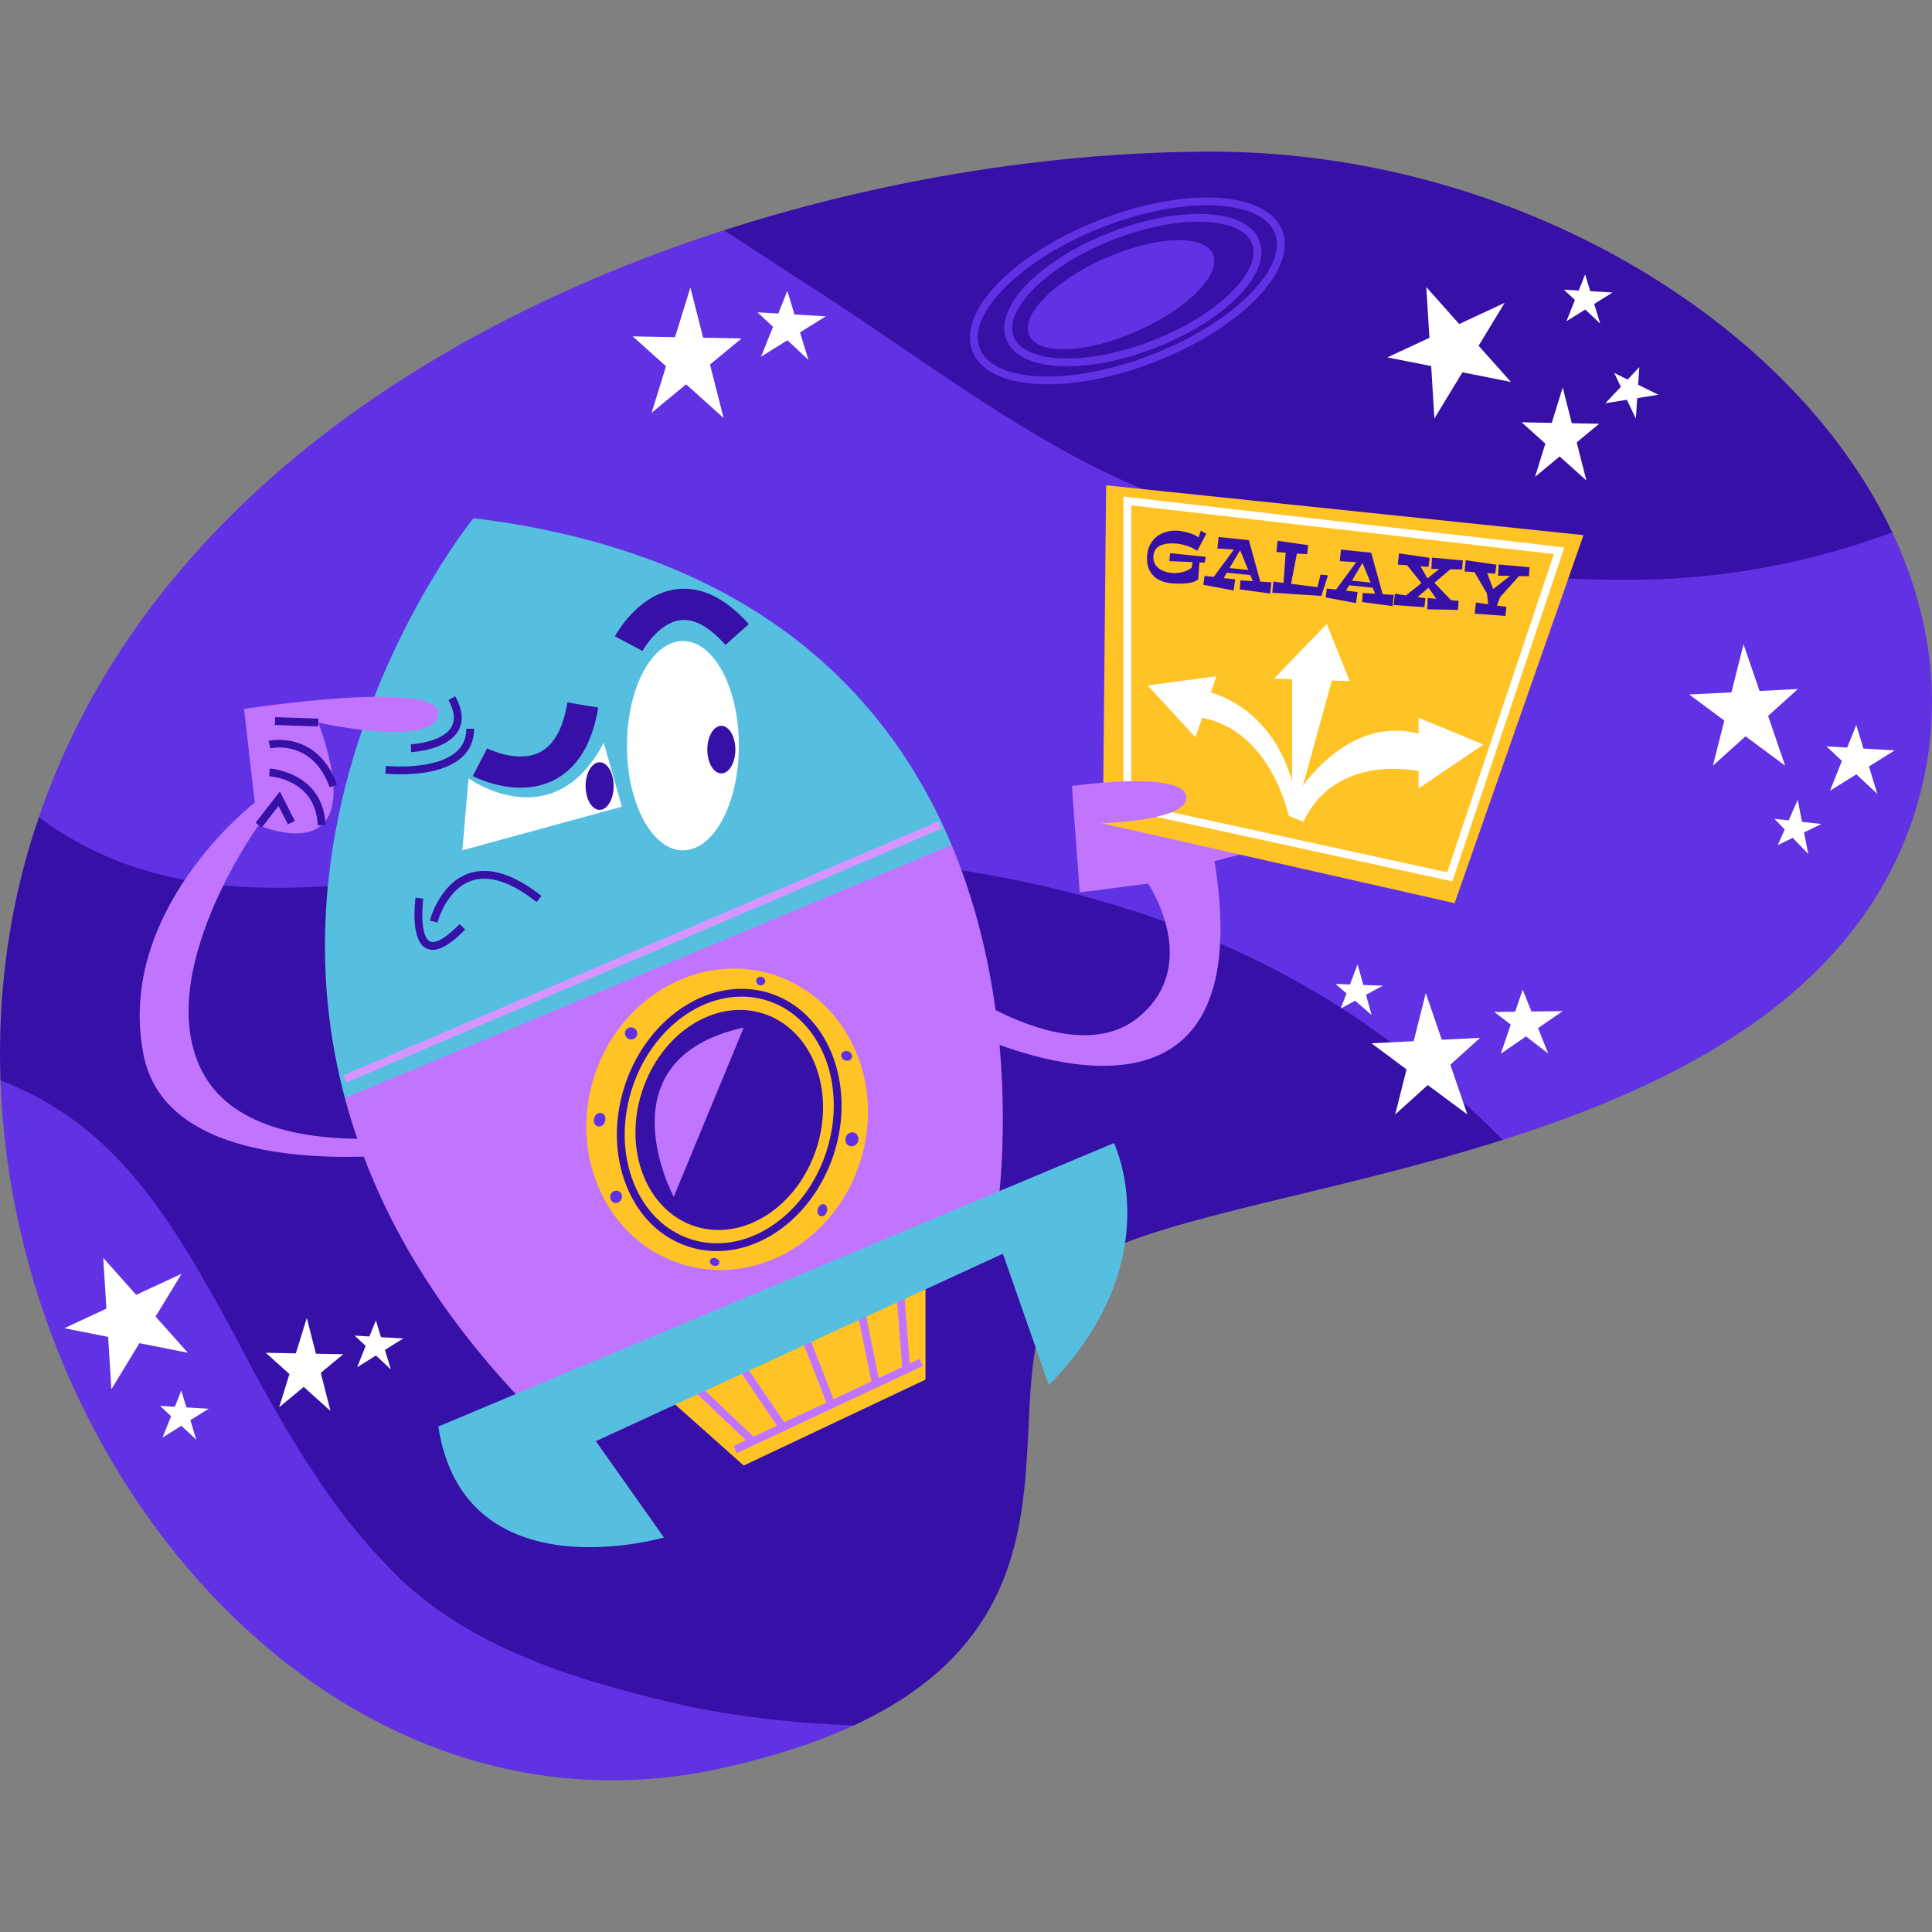 <?xml version="1.0" encoding="UTF-8"?>
<svg xmlns="http://www.w3.org/2000/svg" width="128" height="128" viewBox="0 0 128 128" fill="none">
  <rect x="0" y="0" width="128" height="128" fill="#808080" stroke="none"/>
  <g clip-path="url(#clip0_6367_401)">
    <path d="M80.188 10.047C70.187 10.061 58.87 11.739 47.958 15.259L45.589 36.471L2.572 54.148C2.457 54.478 2.347 54.82 2.237 55.156C0.524 60.538 -0.162 66.098 0.032 71.58L16.458 102.509L28.313 112.338L45.894 114.999L56.57 114.313C75.118 105.726 63.129 88.475 72.42 83.314C77.322 80.591 88.501 79.029 99.564 75.52L125.369 35.274C118.673 21.095 100.101 10.018 80.188 10.047Z" fill="#3710A8"></path>
    <path d="M56.57 114.311C54.196 115.413 51.323 116.371 47.839 117.142C22.401 122.781 0.951 98.084 0.032 71.578C7.71 74.522 11.362 80.764 15.473 88.329C18.242 93.624 21.492 99.499 25.551 103.614C30.714 109.266 38.699 111.478 45.685 113.072C49.326 113.802 52.957 114.194 56.57 114.311Z" fill="#6132E3"></path>
    <path d="M126.469 54.97C122.314 66.19 111.001 71.894 99.563 75.518C97.338 73.272 94.963 71.185 92.431 69.277C76.615 57.218 55.647 55.347 36.687 57.082C25.078 58.062 12.777 61.706 2.572 54.147C9.36 34.295 27.987 21.694 47.958 15.258C50.019 16.58 52.038 17.926 54.011 19.182C61.643 24.1 68.876 29.9 77.319 33.052C87.28 36.683 98.227 38.562 108.781 38.407C114.69 38.313 120.194 37.179 125.369 35.273C128.292 41.469 128.953 48.255 126.469 54.97Z" fill="#6132E3"></path>
    <path d="M104.46 29.309L105.951 28.075L104.137 28.042L103.535 25.672L102.808 28.017L100.813 27.98L102.384 29.391L101.703 31.589L103.331 30.242L105.102 31.833L104.46 29.309Z" fill="white"></path>
    <path d="M108.53 25.491L108.61 24.324L107.835 25.147L106.946 24.707L107.382 25.629L106.358 26.716L107.787 26.486L108.378 27.735L108.47 26.378L109.867 26.152L108.53 25.491Z" fill="white"></path>
    <path d="M97.961 22.906L99.686 20.067L96.676 21.465L94.495 19.02L94.703 22.382L91.916 23.676L94.819 24.253L95.033 27.721L96.891 24.666L100.102 25.306L97.961 22.906Z" fill="white"></path>
    <path d="M105.359 19.293L105.019 18.18L104.592 19.248L103.611 19.19L104.343 19.873L103.78 21.284L105.024 20.509L106.015 21.434L105.618 20.138L106.834 19.38L105.359 19.293Z" fill="white"></path>
    <path d="M47.039 24.151L49.131 22.42L46.586 22.373L45.74 19.047L44.722 22.338L41.922 22.286L44.125 24.266L43.17 27.351L45.456 25.461L47.941 27.694L47.039 24.151Z" fill="white"></path>
    <path d="M52.639 20.837L52.162 19.273L51.562 20.773L50.185 20.692L51.212 21.65L50.423 23.631L52.169 22.543L53.559 23.841L53.002 22.023L54.709 20.958L52.639 20.837Z" fill="white"></path>
    <path d="M123.458 49.594L122.981 48.031L122.381 49.53L121.005 49.45L122.032 50.408L121.242 52.389L122.988 51.3L124.378 52.599L123.821 50.781L125.528 49.716L123.458 49.594Z" fill="white"></path>
    <path d="M118.773 55.509L117.785 55.987L118.239 54.956L117.558 54.249L118.504 54.353L119.104 52.992L119.387 54.45L120.672 54.592L119.521 55.148L119.8 56.574L118.773 55.509Z" fill="white"></path>
    <path d="M10.307 87.227L12.033 84.388L9.023 85.786L6.841 83.34L7.049 86.702L4.263 87.996L7.165 88.574L7.379 92.043L9.237 88.987L12.449 89.627L10.307 87.227Z" fill="white"></path>
    <path d="M21.253 90.954L22.743 89.72L20.93 89.687L20.327 87.316L19.601 89.662L17.605 89.624L19.176 91.035L18.496 93.233L20.124 91.887L21.894 93.478L21.253 90.954Z" fill="white"></path>
    <path d="M12.351 93.246L12.01 92.133L11.584 93.201L10.604 93.144L11.335 93.826L10.772 95.238L12.016 94.462L13.007 95.387L12.61 94.092L13.825 93.333L12.351 93.246Z" fill="white"></path>
    <path d="M25.243 88.59L24.902 87.477L24.476 88.545L23.494 88.487L24.225 89.17L23.663 90.581L24.907 89.806L25.898 90.731L25.501 89.435L26.717 88.677L25.243 88.59Z" fill="white"></path>
    <path d="M96.088 70.541L98.063 68.758L95.522 68.887L94.462 65.793L93.659 68.98L90.862 69.121L93.188 70.848L92.435 73.835L94.593 71.889L97.217 73.835L96.088 70.541Z" fill="white"></path>
    <path d="M117.14 47.431L119.115 45.649L116.574 45.777L115.514 42.684L114.711 45.871L111.914 46.012L114.24 47.738L113.487 50.726L115.644 48.78L118.269 50.726L117.14 47.431Z" fill="white"></path>
    <path d="M101.461 67.015L100.884 65.566L100.382 67.027L99.004 67.044L100.09 67.883L99.43 69.813L101.102 68.663L102.573 69.799L101.9 68.114L103.534 66.989L101.461 67.015Z" fill="white"></path>
    <path d="M89.779 66.302L88.823 66.822L89.21 65.814L88.484 65.19L89.435 65.225L89.946 63.895L90.322 65.257L91.613 65.304L90.501 65.909L90.872 67.24L89.779 66.302Z" fill="white"></path>
    <path d="M68.185 22.216C67.595 20.885 69.844 18.6 73.206 17.114C76.567 15.626 79.77 15.5 80.359 16.831C80.948 18.163 78.7 20.448 75.338 21.934C71.977 23.421 68.773 23.547 68.185 22.216Z" fill="#6132E3"></path>
    <path d="M70.708 24.268C68.557 24.268 67.126 23.637 66.679 22.491C65.842 20.347 68.867 17.23 73.564 15.396C75.585 14.607 77.661 14.172 79.408 14.172C81.559 14.172 82.989 14.803 83.436 15.948C83.849 17.007 83.334 18.335 81.984 19.689C80.687 20.991 78.757 22.183 76.551 23.044C74.53 23.833 72.455 24.268 70.708 24.268ZM79.408 14.69C77.724 14.69 75.716 15.112 73.752 15.878C69.472 17.549 66.454 20.491 67.161 22.303C67.52 23.223 68.813 23.75 70.708 23.75C72.392 23.75 74.4 23.328 76.363 22.562C78.503 21.726 80.37 20.576 81.618 19.324C82.796 18.142 83.284 16.98 82.954 16.137C82.595 15.217 81.302 14.69 79.408 14.69Z" fill="#6132E3"></path>
    <path d="M69.394 25.463C66.781 25.463 64.972 24.667 64.429 23.279C63.925 21.986 64.549 20.361 66.189 18.703C67.776 17.097 70.143 15.63 72.852 14.572C75.313 13.611 77.845 13.082 79.981 13.082C82.594 13.082 84.405 13.879 84.947 15.267C85.451 16.559 84.826 18.184 83.187 19.842C81.599 21.449 79.232 22.916 76.522 23.974C74.062 24.934 71.53 25.463 69.394 25.463ZM79.981 13.599C77.908 13.599 75.443 14.116 73.04 15.054C70.397 16.086 68.095 17.512 66.557 19.067C65.07 20.571 64.485 22 64.911 23.09C65.371 24.27 67.006 24.946 69.394 24.946C71.468 24.946 73.932 24.43 76.334 23.491C78.977 22.46 81.28 21.035 82.819 19.479C84.305 17.975 84.89 16.546 84.464 15.455C84.004 14.275 82.37 13.599 79.981 13.599Z" fill="#6132E3"></path>
    <path d="M73.283 32.152L73.097 51.852L72.335 54.169L72.962 57.403L82.132 56.613L96.372 59.837L104.91 35.454L73.283 32.152Z" fill="#FFC325"></path>
    <path d="M79.924 35.355L79.321 36.492C79.168 36.387 79.013 36.304 78.857 36.243C78.701 36.182 78.556 36.134 78.425 36.1C78.272 36.06 78.126 36.032 77.984 36.016C77.863 36.007 77.742 36.002 77.62 36.002C77.499 36.003 77.382 36.012 77.271 36.029C77.16 36.047 77.055 36.074 76.957 36.11C76.859 36.146 76.772 36.195 76.696 36.256C76.621 36.317 76.559 36.393 76.511 36.483C76.463 36.574 76.433 36.68 76.42 36.802C76.404 36.956 76.418 37.099 76.462 37.23C76.505 37.362 76.579 37.478 76.682 37.579C76.787 37.681 76.92 37.764 77.085 37.831C77.25 37.897 77.445 37.942 77.671 37.965C77.813 37.975 77.957 37.97 78.103 37.95C78.166 37.942 78.232 37.93 78.301 37.915C78.37 37.898 78.44 37.877 78.512 37.852C78.584 37.826 78.656 37.794 78.729 37.757C78.802 37.72 78.872 37.676 78.939 37.622L79.012 37.244L77.469 37.173L77.523 36.648L79.883 36.891L79.813 37.278L79.469 37.262L79.382 38.389C79.325 38.438 79.255 38.48 79.174 38.514C79.094 38.547 79.007 38.575 78.914 38.596C78.821 38.618 78.723 38.633 78.623 38.644C78.521 38.654 78.423 38.661 78.327 38.665C78.101 38.674 77.864 38.667 77.615 38.647C77.397 38.624 77.203 38.583 77.035 38.524C76.867 38.464 76.721 38.39 76.596 38.3C76.472 38.21 76.369 38.108 76.285 37.994C76.202 37.88 76.136 37.757 76.09 37.624C76.043 37.491 76.013 37.352 76 37.206C75.988 37.061 75.99 36.912 76.005 36.759C76.026 36.55 76.073 36.363 76.145 36.199C76.217 36.034 76.307 35.889 76.415 35.765C76.523 35.64 76.645 35.535 76.783 35.45C76.921 35.365 77.064 35.299 77.216 35.251C77.368 35.203 77.524 35.173 77.683 35.16C77.843 35.147 77.998 35.151 78.15 35.171C78.323 35.197 78.49 35.231 78.649 35.273C78.716 35.291 78.787 35.311 78.858 35.334C78.929 35.356 78.999 35.381 79.066 35.409C79.133 35.436 79.195 35.466 79.254 35.499C79.313 35.532 79.364 35.569 79.407 35.608L79.555 35.164L79.924 35.355Z" fill="#3710A8"></path>
    <path d="M84.156 39.322L82.136 39.049L82.184 38.449L83.003 38.5L82.839 38.103L81.282 37.942L81.069 38.3L81.838 38.385L81.728 39.123L79.725 38.745L79.8 38.155L80.412 38.223L81.747 36.409L80.656 36.341L80.735 35.578L82.742 35.785L83.496 38.532L84.232 38.577L84.156 39.322ZM81.463 37.635L82.698 37.762L82.161 36.457L81.463 37.635Z" fill="#3710A8"></path>
    <path d="M87.982 38.118L87.544 39.482L84.29 39.272L84.367 38.53L85.036 38.618L85.179 36.614L84.569 36.57L84.645 35.828L86.677 36.121L86.601 36.716L85.922 36.672L85.537 38.679L87.282 38.903L87.49 38.067L87.982 38.118Z" fill="#3710A8"></path>
    <path d="M92.262 40.158L90.242 39.885L90.29 39.285L91.109 39.336L90.945 38.939L89.388 38.778L89.174 39.136L89.945 39.221L89.835 39.959L87.831 39.581L87.906 38.991L88.518 39.059L89.853 37.245L88.762 37.177L88.841 36.414L90.848 36.621L91.603 39.368L92.339 39.413L92.262 40.158ZM89.569 38.471L90.804 38.598L90.267 37.293L89.569 38.471Z" fill="#3710A8"></path>
    <path d="M96.596 40.407L94.558 40.366L94.594 39.62L95.16 39.674L94.645 38.937L93.915 39.559L94.443 39.633L94.367 40.229L92.334 40.084L92.411 39.34L93.145 39.447L94.175 38.632L93.225 37.45L92.61 37.406L92.686 36.664L94.719 36.957L94.643 37.554L94.116 37.519L94.573 38.321L95.354 37.699L94.834 37.69L94.87 36.942L96.915 37.134L96.872 37.729L96.088 37.717L95.031 38.613L96.136 39.765L96.638 39.812L96.596 40.407Z" fill="#3710A8"></path>
    <path d="M99.808 40.207L99.737 40.805L97.704 40.659L97.781 39.917L98.597 40.035L98.514 39.319L97.69 37.908L97.031 37.859L97.108 37.117L99.142 37.41L99.063 38.007L98.531 37.971L98.925 39.026L100.053 38.156L99.254 38.143L99.293 37.395L101.335 37.586L101.295 38.182L100.636 38.169L99.391 39.555L99.174 40.118L99.808 40.207Z" fill="#3710A8"></path>
    <path d="M96.222 58.394L74.429 53.643V32.898L103.642 36.267L96.222 58.394ZM74.946 53.226L95.88 57.79L102.949 36.708L74.946 33.479V53.226Z" fill="white"></path>
    <path d="M98.282 49.328L93.981 47.55V48.612C89.44 47.381 86.316 52.077 86.316 52.077L88.239 45.086L89.421 45.124L87.901 41.34L84.408 44.962L85.605 45.001V51.759C84.443 47.732 81.728 46.344 80.222 45.875L80.591 44.801L76.031 45.415L79.201 48.843L79.642 47.56C84.21 48.408 85.378 54.05 85.378 54.05L86.348 54.438C88.256 50.492 92.444 50.812 93.981 51.08V52.239L98.282 49.328Z" fill="white"></path>
    <path d="M63.047 55.988L45.469 68.314L22.851 72.754C21.826 68.924 21.459 65.219 21.542 61.721C21.909 45.959 31.368 34.332 31.368 34.332C44.176 35.889 52.383 40.862 57.604 47.025C59.989 49.835 61.754 52.893 63.047 55.988Z" fill="#56BFDF"></path>
    <path d="M82.132 56.612L72.963 54.537C72.963 54.537 78.913 54.403 78.588 52.726C78.375 51.634 75.266 51.681 73.097 51.852C71.918 51.945 71.017 52.074 71.017 52.074L71.534 59.127L76.067 58.542C76.067 58.542 79.69 63.914 75.415 67.406C72.665 69.66 68.54 68.224 65.957 66.921C65.485 63.471 64.606 59.705 63.048 55.986L22.851 72.752C23.088 73.644 23.363 74.542 23.673 75.446C19.868 75.409 15.327 74.567 13.451 71.094C9.959 64.625 17.139 54.664 17.139 54.664C17.139 54.664 24.783 58.092 21.09 47.872C21.09 47.872 28.846 49.619 29.04 47.29C29.234 44.962 16.168 46.967 16.168 46.967L16.88 53.176C16.88 53.176 7.63 60.291 9.506 69.864C10.684 75.877 18.471 76.786 24.101 76.63C26.273 82.364 30.002 88.3 35.938 94.185L65.951 81.16C65.951 81.16 66.843 76.068 66.22 69.226C71.605 71.18 83.136 73.595 80.466 57.057L82.132 56.612Z" fill="#C175FF"></path>
    <path d="M17.343 54.823L16.935 54.505L18.543 52.438L19.536 54.385L19.075 54.62L18.452 53.398L17.343 54.823Z" fill="#3710A8"></path>
    <path d="M21.049 54.676C20.928 51.656 17.96 51.438 17.834 51.431L17.865 50.914C17.9 50.916 21.425 51.162 21.566 54.655L21.049 54.676Z" fill="#3710A8"></path>
    <path d="M21.846 52.167C20.684 48.974 18.022 49.555 17.91 49.582L17.79 49.078C17.822 49.07 21.009 48.354 22.332 51.99L21.846 52.167Z" fill="#3710A8"></path>
    <path d="M18.229 47.514L18.212 48.031L21.08 48.128L21.098 47.611L18.229 47.514Z" fill="#3710A8"></path>
    <path d="M56.988 76.98C55.293 82.269 49.973 85.292 45.106 83.732C40.24 82.172 37.669 76.621 39.363 71.331C41.059 66.042 46.378 63.019 51.244 64.578C56.111 66.138 58.683 71.69 56.988 76.98Z" fill="#FFC325"></path>
    <path d="M54.104 76.057C52.856 79.95 49.252 82.275 46.056 81.25C42.859 80.226 41.279 76.239 42.527 72.346C43.774 68.453 47.377 66.127 50.574 67.152C53.771 68.177 55.351 72.163 54.104 76.057Z" fill="#3710A8"></path>
    <path d="M47.497 82.888C46.859 82.888 46.229 82.79 45.624 82.596C43.761 81.999 42.295 80.559 41.495 78.541C40.703 76.541 40.661 74.21 41.377 71.976C42.596 68.17 45.786 65.512 49.134 65.512C49.772 65.512 50.402 65.61 51.006 65.803C54.832 67.029 56.737 71.794 55.255 76.424C54.034 80.23 50.844 82.888 47.497 82.888ZM49.133 66.029C46.008 66.029 43.021 68.54 41.87 72.134C41.19 74.254 41.228 76.462 41.976 78.351C42.718 80.222 44.069 81.554 45.782 82.103C46.336 82.281 46.913 82.371 47.497 82.371C50.622 82.371 53.609 79.86 54.761 76.266C56.158 71.908 54.402 67.435 50.848 66.296C50.295 66.119 49.718 66.029 49.133 66.029Z" fill="#3710A8"></path>
    <path d="M40.087 74.297C40.011 74.538 39.786 74.681 39.588 74.618C39.389 74.554 39.291 74.307 39.368 74.066C39.445 73.826 39.669 73.682 39.867 73.745C40.066 73.809 40.164 74.056 40.087 74.297Z" fill="#6132E3"></path>
    <path d="M41.189 79.408C41.12 79.624 40.897 79.747 40.692 79.681C40.488 79.616 40.378 79.387 40.447 79.171C40.517 78.954 40.739 78.831 40.944 78.897C41.149 78.962 41.258 79.191 41.189 79.408Z" fill="#6132E3"></path>
    <path d="M47.648 83.704C47.604 83.84 47.433 83.908 47.264 83.853C47.095 83.799 46.994 83.644 47.037 83.508C47.082 83.371 47.254 83.304 47.422 83.359C47.591 83.412 47.692 83.567 47.648 83.704Z" fill="#6132E3"></path>
    <path d="M54.78 80.277C54.71 80.493 54.521 80.627 54.357 80.574C54.192 80.521 54.115 80.302 54.185 80.086C54.254 79.87 54.444 79.736 54.608 79.789C54.773 79.842 54.849 80.06 54.78 80.277Z" fill="#6132E3"></path>
    <path d="M56.851 75.617C56.771 75.864 56.523 76.005 56.297 75.932C56.071 75.859 55.951 75.601 56.03 75.354C56.109 75.107 56.357 74.966 56.584 75.038C56.81 75.111 56.93 75.37 56.851 75.617Z" fill="#6132E3"></path>
    <path d="M42.204 68.59C42.137 68.801 41.906 68.915 41.689 68.846C41.473 68.777 41.351 68.549 41.419 68.339C41.486 68.128 41.717 68.013 41.934 68.083C42.15 68.153 42.271 68.379 42.204 68.59Z" fill="#6132E3"></path>
    <path d="M56.443 70.066C56.389 70.234 56.188 70.321 55.996 70.259C55.803 70.198 55.691 70.011 55.745 69.842C55.799 69.674 55.999 69.587 56.191 69.649C56.384 69.71 56.496 69.897 56.443 70.066Z" fill="#6132E3"></path>
    <path d="M50.684 65.085C50.636 65.235 50.47 65.317 50.313 65.267C50.156 65.217 50.068 65.054 50.117 64.903C50.165 64.753 50.331 64.672 50.487 64.722C50.645 64.772 50.732 64.935 50.684 65.085Z" fill="#6132E3"></path>
    <path d="M49.274 68.078L44.637 79.29C44.637 79.29 39.727 70.176 49.274 68.078Z" fill="#C175FF"></path>
    <path d="M27.241 49.833L27.216 49.316C27.237 49.315 29.334 49.198 29.92 48.145C30.175 47.69 30.103 47.095 29.708 46.379L30.16 46.129C30.648 47.012 30.719 47.775 30.372 48.398C29.645 49.701 27.339 49.828 27.241 49.833Z" fill="#3710A8"></path>
    <path d="M26.541 51.301C25.968 51.301 25.567 51.26 25.52 51.255L25.575 50.741C25.608 50.745 28.826 51.072 30.243 49.798C30.681 49.404 30.895 48.908 30.895 48.281H31.412C31.412 49.053 31.135 49.693 30.588 50.184C29.528 51.136 27.689 51.301 26.541 51.301Z" fill="#3710A8"></path>
    <path d="M62.179 54.418L22.753 71.238L22.956 71.714L62.383 54.894L62.179 54.418Z" fill="#D796FF"></path>
    <path d="M28.982 61.119L28.48 60.99C28.506 60.889 29.134 58.517 31.072 57.862C32.423 57.406 34.038 57.91 35.873 59.358L35.552 59.765C33.864 58.431 32.412 57.957 31.238 58.352C29.563 58.918 28.987 61.097 28.982 61.119Z" fill="#3710A8"></path>
    <path d="M28.668 62.93C28.518 62.93 28.378 62.898 28.248 62.834C27.172 62.306 27.494 59.758 27.534 59.469L28.046 59.54C27.935 60.34 27.894 62.084 28.476 62.37C28.69 62.475 29.233 62.466 30.449 61.225L30.818 61.587C29.938 62.486 29.229 62.93 28.668 62.93Z" fill="#3710A8"></path>
    <path d="M31.041 51.566C31.041 51.566 36.627 55.611 39.998 49.207L41.201 53.444L30.634 56.333L31.041 51.566Z" fill="white"></path>
    <path d="M48.953 49.402C48.953 53.232 47.293 56.336 45.246 56.336C43.198 56.336 41.538 53.232 41.538 49.402C41.538 45.573 43.198 42.469 45.246 42.469C47.293 42.469 48.953 45.573 48.953 49.402Z" fill="white"></path>
    <path d="M40.657 52.078C40.657 52.949 40.24 53.656 39.727 53.656C39.214 53.656 38.798 52.949 38.798 52.078C38.798 51.206 39.214 50.5 39.727 50.5C40.24 50.5 40.657 51.206 40.657 52.078Z" fill="#3710A8"></path>
    <path d="M48.72 49.664C48.72 50.535 48.304 51.241 47.791 51.241C47.277 51.241 46.861 50.535 46.861 49.664C46.861 48.792 47.277 48.086 47.791 48.086C48.304 48.086 48.72 48.792 48.72 49.664Z" fill="#3710A8"></path>
    <path d="M34.497 52.185C32.816 52.185 31.404 51.46 31.32 51.416L32.277 49.581C32.297 49.591 34.273 50.59 35.76 49.841C36.691 49.373 37.308 48.262 37.592 46.539L39.634 46.877C39.234 49.297 38.239 50.919 36.676 51.698C35.955 52.057 35.202 52.185 34.497 52.185Z" fill="#3710A8"></path>
    <path d="M42.569 43.129L40.74 42.158C40.801 42.043 42.264 39.341 44.837 39.033C46.464 38.84 48.068 39.617 49.61 41.352L48.064 42.727C46.998 41.53 45.992 40.975 45.084 41.088C43.597 41.266 42.578 43.11 42.569 43.129Z" fill="#3710A8"></path>
    <path d="M42.882 91.404L49.273 97.096L61.317 91.404V82.629L42.882 91.404Z" fill="#FFC325"></path>
    <path d="M60.928 90.028L60.27 90.336L59.829 84.594L59.313 84.634L59.77 90.571L58.218 91.298L56.979 85.209L56.471 85.312L57.736 91.524L55.222 92.702L53.042 87.107L52.56 87.295L54.752 92.922L51.955 94.233L48.39 88.972L47.961 89.262L51.48 94.455L49.927 95.183L45.26 90.765L44.904 91.141L49.423 95.419L48.595 95.807L48.814 96.275L61.147 90.497L60.928 90.028Z" fill="#C175FF"></path>
    <path d="M29.04 94.51L73.801 75.731C73.801 75.731 77.596 83.493 69.489 91.772L66.445 83.061L39.476 95.481L43.988 101.863C43.988 101.863 30.765 105.722 29.04 94.51Z" fill="#56BFDF"></path>
  </g>
  <defs>
    <clipPath id="clip0_6367_401">
      <rect width="128" height="128" fill="white"></rect>
    </clipPath>
  </defs>
</svg>

